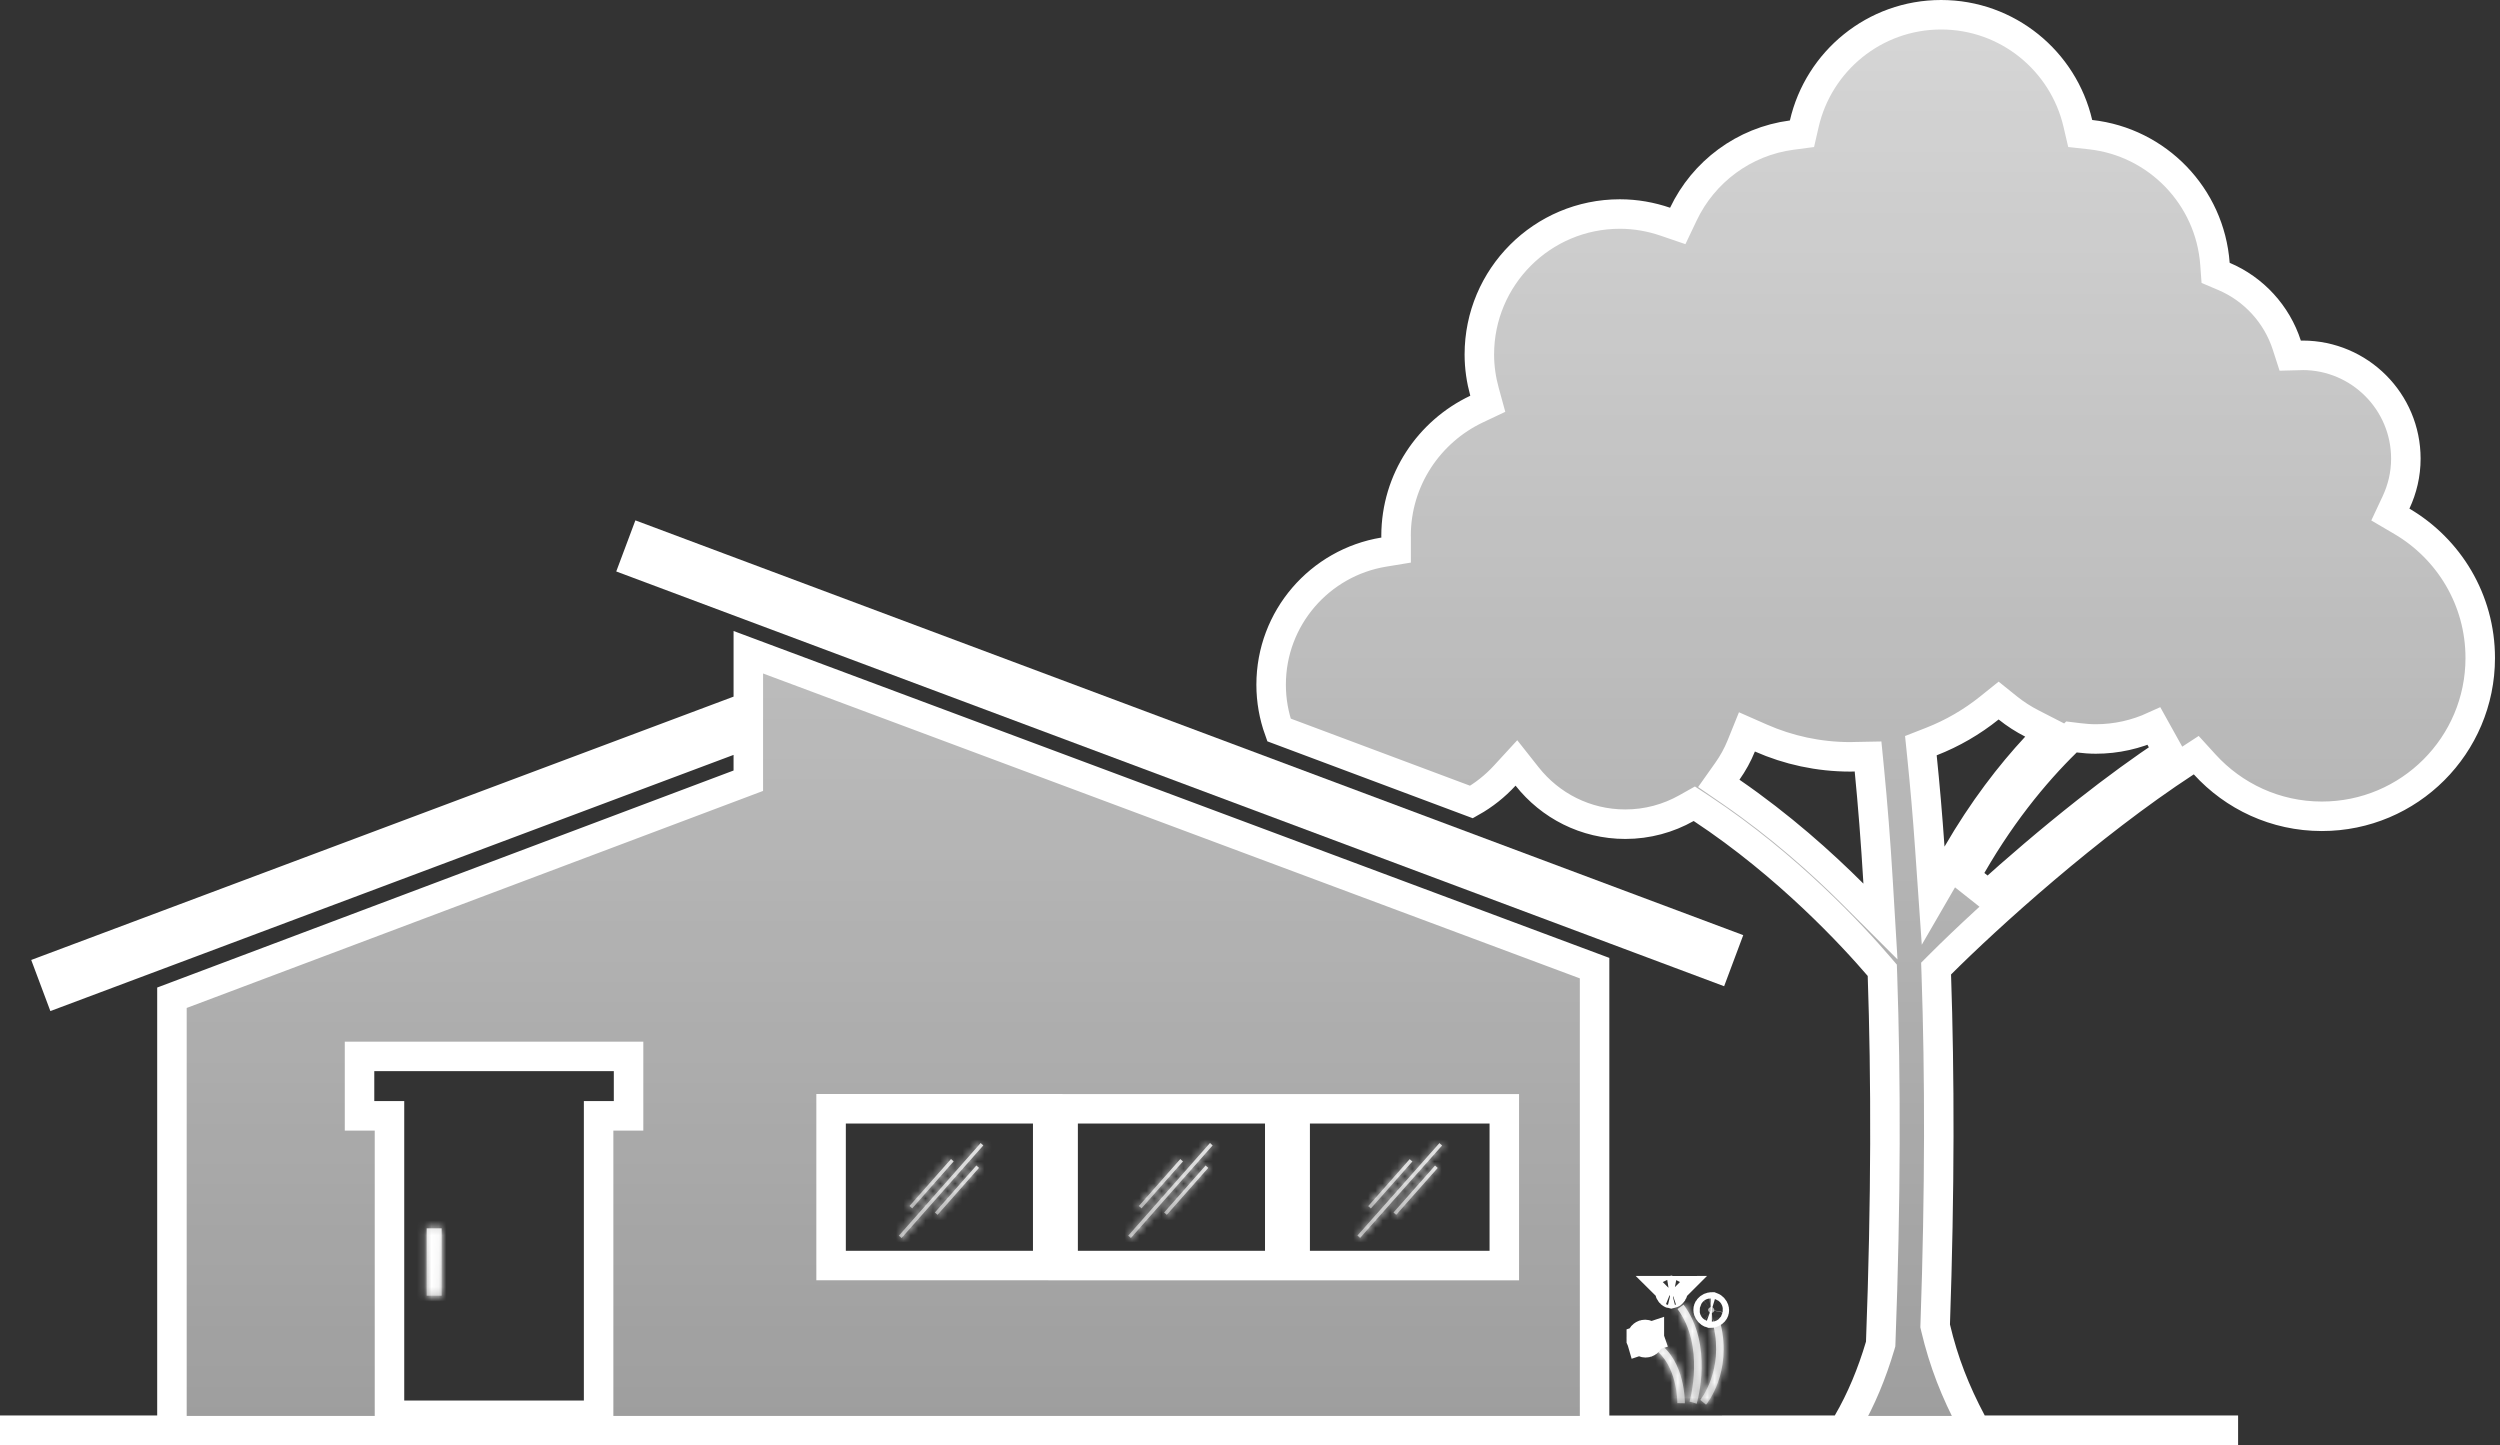 <?xml version="1.0" encoding="UTF-8"?> <svg xmlns="http://www.w3.org/2000/svg" width="339" height="196" viewBox="0 0 339 196" fill="none"><rect x="0" y="0" width="339" height="196" fill="#333333" stroke="none"/> <path d="M101.472 88.443L216.226 131.279V191.943V193.943L218.226 193.943L248.797 193.941L249.947 193.941L250.525 192.948C252.394 189.741 253.834 186.236 254.946 182.492L255.017 182.25L255.027 181.998C255.757 162.592 255.735 146.17 255.261 132.272L255.237 131.571L254.781 131.039C251.304 126.982 242.499 117.409 230.765 109.66L229.747 108.988L228.683 109.586C226.227 110.967 223.403 111.761 220.389 111.761C214.993 111.761 210.193 109.233 207.08 105.294L205.625 103.454L204.038 105.181C202.736 106.597 201.219 107.804 199.533 108.752L173.428 98.979C172.743 97.061 172.365 95 172.365 92.849C172.365 83.791 178.974 76.289 187.639 74.865L189.315 74.589V72.891C189.315 72.83 189.313 72.777 189.311 72.737C189.309 72.7 189.306 72.665 189.305 72.65C189.305 72.65 189.305 72.649 189.305 72.649C189.318 65.06 193.78 58.525 200.227 55.47L201.744 54.752L201.3 53.133C200.853 51.505 200.599 49.818 200.599 48.078C200.599 37.553 209.13 29.022 219.655 29.022C221.806 29.022 223.87 29.398 225.816 30.062L227.503 30.639L228.269 29.029C230.989 23.31 236.459 19.173 242.969 18.317L244.347 18.136L244.658 16.782C246.601 8.314 254.167 2 263.215 2C272.241 2 279.791 8.287 281.755 16.724L282.076 18.102L283.483 18.258C292.544 19.261 299.678 26.621 300.348 35.782L300.437 37.001L301.562 37.478C305.597 39.187 308.737 42.597 310.094 46.806L310.553 48.229L312.048 48.191C312.069 48.191 312.089 48.19 312.108 48.189C312.135 48.188 312.159 48.187 312.179 48.185C312.207 48.184 312.237 48.181 312.249 48.181C319.975 48.197 326.234 54.466 326.234 62.196C326.234 64.314 325.752 66.314 324.905 68.122L324.132 69.772L325.703 70.694C332.06 74.431 336.32 81.326 336.32 89.219C336.32 101.078 326.706 110.689 314.843 110.689C308.55 110.689 302.89 107.976 298.957 103.657L297.81 102.398L296.384 103.329C283.297 111.877 269.574 124.305 263.148 130.726L262.534 131.34L262.563 132.209C263.024 145.727 263.045 161.381 262.416 179.524L262.407 179.792L262.468 180.053C263.564 184.701 265.142 188.688 267.364 192.878L267.927 193.941H269.131H301.486V194H2V193.941H21.315H23.315V191.941V135.294L100.176 106.354L101.471 105.866V104.482V102.364V99.478L98.769 100.492L8.001 134.527L6.808 131.342L100.174 96.336L101.472 95.849V94.463V88.443ZM50.753 143.248H48.753V145.248V149.309V151.309L50.753 151.309L52.814 151.309V152.355V189.909V191.909H54.814H79.172H81.172V189.909V152.355V151.308L83.233 151.307L85.233 151.307V149.307V145.248V143.248H83.233H50.753ZM272.265 96.002L271.013 94.996L269.761 96.002C267.401 97.896 264.751 99.438 261.886 100.558L260.47 101.112L260.625 102.625C261.018 106.449 261.375 110.545 261.681 114.941L262.135 121.454L265.407 115.804C268.882 109.804 272.588 105.013 276.084 101.251L277.883 99.315L275.531 98.109C274.363 97.511 273.268 96.808 272.265 96.002ZM266.5 118.881L269.592 121.33C273.265 118.019 277.896 114.011 282.989 110C286.887 106.932 290.561 104.261 294.02 101.963L292.083 98.478C289.67 99.579 287.003 100.206 284.189 100.206C283.416 100.206 282.642 100.144 281.845 100.047L280.89 99.93L280.203 100.603C275.842 104.873 270.921 110.836 266.5 118.881ZM234.237 104.573L233.065 106.227L234.735 107.376C241.401 111.962 247.037 117.009 251.267 121.237L254.99 124.958L254.677 119.703C254.344 114.102 253.938 109.011 253.488 104.418L253.307 102.578L251.459 102.613C251.299 102.616 251.213 102.62 251.144 102.623C251.07 102.626 251.016 102.628 250.912 102.628C246.591 102.628 242.487 101.713 238.771 100.075L236.884 99.244L236.111 101.155C235.619 102.368 234.988 103.511 234.237 104.573ZM177.625 150.353H175.625V152.353V169.609V171.609H177.625H201.985H203.985V169.609V152.353V150.353H201.985H177.625ZM146.159 150.353H144.159V152.353V169.609V171.609H146.159H171.535H173.535V169.609V152.353V150.353H171.535H146.159ZM140.07 171.607H142.07V169.607V152.351V150.351H140.07H114.695H112.695V152.351V169.607V171.607H114.695H140.07Z" fill="url(#paint0_linear_146_1032)" fill-opacity="0.8" stroke="white" stroke-width="4"></path> <path d="M232.619 131.159L86.137 76.319L87.329 73.136L233.81 127.977L232.619 131.159Z" fill="url(#paint1_linear_146_1032)" fill-opacity="0.8" stroke="white" stroke-width="4"></path> <mask id="path-3-inside-1_146_1032" fill="white"> <path d="M126.766 164.414L132.39 158.042L132.755 158.363L127.13 164.735L126.766 164.414Z"></path> </mask> <path d="M126.766 164.414L132.39 158.042L132.755 158.363L127.13 164.735L126.766 164.414Z" fill="url(#paint2_linear_146_1032)" fill-opacity="0.8"></path> <path d="M126.766 164.414L123.767 161.767L121.117 164.769L124.122 167.416L126.766 164.414ZM132.39 158.042L135.034 155.04L132.036 152.399L129.392 155.395L132.39 158.042ZM132.755 158.363L135.754 161.01L138.403 158.008L135.399 155.361L132.755 158.363ZM127.13 164.735L124.487 167.737L127.485 170.378L130.129 167.382L127.13 164.735ZM129.765 167.061L135.389 160.689L129.392 155.395L123.767 161.767L129.765 167.061ZM129.746 161.044L130.111 161.365L135.399 155.361L135.034 155.04L129.746 161.044ZM129.756 155.716L124.132 162.088L130.129 167.382L135.754 161.01L129.756 155.716ZM129.774 161.733L129.41 161.412L124.122 167.416L124.487 167.737L129.774 161.733Z" fill="white" mask="url(#path-3-inside-1_146_1032)"></path> <mask id="path-5-inside-2_146_1032" fill="white"> <path d="M123.33 163.535L128.954 157.163L129.318 157.484L123.694 163.856L123.33 163.535Z"></path> </mask> <path d="M123.33 163.535L128.954 157.163L129.318 157.484L123.694 163.856L123.33 163.535Z" fill="url(#paint3_linear_146_1032)" fill-opacity="0.8"></path> <path d="M123.33 163.535L120.331 160.888L117.681 163.89L120.686 166.536L123.33 163.535ZM128.954 157.163L131.598 154.161L128.599 151.52L125.955 154.516L128.954 157.163ZM129.318 157.484L132.317 160.131L134.967 157.129L131.962 154.482L129.318 157.484ZM123.694 163.856L121.05 166.857L124.049 169.499L126.693 166.503L123.694 163.856ZM126.328 166.182L131.953 159.81L125.955 154.516L120.331 160.888L126.328 166.182ZM126.31 160.165L126.674 160.485L131.962 154.482L131.598 154.161L126.31 160.165ZM126.319 154.837L120.695 161.209L126.693 166.503L132.317 160.131L126.319 154.837ZM126.338 160.854L125.974 160.533L120.686 166.536L121.05 166.857L126.338 160.854Z" fill="white" mask="url(#path-5-inside-2_146_1032)"></path> <mask id="path-7-inside-3_146_1032" fill="white"> <path d="M133.339 155.318L132.975 154.996L121.887 167.558L122.252 167.881L133.339 155.318Z"></path> </mask> <path d="M133.339 155.318L132.975 154.996L121.887 167.558L122.252 167.881L133.339 155.318Z" fill="url(#paint4_linear_146_1032)" fill-opacity="0.8"></path> <path d="M133.339 155.318L136.338 157.965L138.98 154.972L135.992 152.325L133.339 155.318ZM132.975 154.996L135.627 152.002L132.628 149.344L129.976 152.349L132.975 154.996ZM121.887 167.558L118.888 164.911L116.246 167.904L119.235 170.552L121.887 167.558ZM122.252 167.881L119.599 170.875L122.599 173.532L125.251 170.528L122.252 167.881ZM135.992 152.325L135.627 152.002L130.322 157.99L130.687 158.312L135.992 152.325ZM129.976 152.349L118.888 164.911L124.886 170.205L135.974 157.643L129.976 152.349ZM119.235 170.552L119.599 170.875L124.904 164.887L124.54 164.564L119.235 170.552ZM125.251 170.528L136.338 157.965L130.34 152.672L119.253 165.234L125.251 170.528Z" fill="white" mask="url(#path-7-inside-3_146_1032)"></path> <mask id="path-9-inside-4_146_1032" fill="white"> <path d="M157.853 164.414L163.477 158.042L163.841 158.363L158.217 164.735L157.853 164.414Z"></path> </mask> <path d="M157.853 164.414L163.477 158.042L163.841 158.363L158.217 164.735L157.853 164.414Z" fill="url(#paint5_linear_146_1032)" fill-opacity="0.8"></path> <path d="M157.853 164.414L154.854 161.767L152.204 164.769L155.209 167.416L157.853 164.414ZM163.477 158.042L166.121 155.04L163.122 152.399L160.478 155.395L163.477 158.042ZM163.841 158.363L166.84 161.01L169.49 158.008L166.485 155.361L163.841 158.363ZM158.217 164.735L155.573 167.737L158.572 170.378L161.216 167.382L158.217 164.735ZM160.851 167.061L166.476 160.689L160.478 155.395L154.854 161.767L160.851 167.061ZM160.833 161.044L161.197 161.365L166.485 155.361L166.121 155.04L160.833 161.044ZM160.842 155.716L155.218 162.088L161.216 167.382L166.84 161.01L160.842 155.716ZM160.861 161.733L160.496 161.412L155.209 167.416L155.573 167.737L160.861 161.733Z" fill="white" mask="url(#path-9-inside-4_146_1032)"></path> <mask id="path-11-inside-5_146_1032" fill="white"> <path d="M160.414 157.488L160.048 157.167L154.424 163.537L154.79 163.858L160.414 157.488Z"></path> </mask> <path d="M160.414 157.488L160.048 157.167L154.424 163.537L154.79 163.858L160.414 157.488Z" fill="url(#paint6_linear_146_1032)" fill-opacity="0.8"></path> <path d="M160.414 157.488L163.413 160.136L166.07 157.126L163.051 154.48L160.414 157.488ZM160.048 157.167L162.684 154.159L159.687 151.532L157.05 154.52L160.048 157.167ZM154.424 163.537L151.425 160.89L148.768 163.9L151.788 166.546L154.424 163.537ZM154.79 163.858L152.154 166.867L155.151 169.493L157.789 166.506L154.79 163.858ZM163.051 154.48L162.684 154.159L157.412 160.176L157.778 160.497L163.051 154.48ZM157.05 154.52L151.425 160.89L157.422 166.185L163.047 159.815L157.05 154.52ZM151.788 166.546L152.154 166.867L157.426 160.85L157.06 160.529L151.788 166.546ZM157.789 166.506L163.413 160.136L157.416 154.841L151.792 161.211L157.789 166.506Z" fill="white" mask="url(#path-11-inside-5_146_1032)"></path> <mask id="path-13-inside-6_146_1032" fill="white"> <path d="M152.986 167.556L153.348 167.878L164.436 155.316L164.072 154.993L152.986 167.556Z"></path> </mask> <path d="M152.986 167.556L153.348 167.878L164.436 155.316L164.072 154.993L152.986 167.556Z" fill="url(#paint7_linear_146_1032)" fill-opacity="0.8"></path> <path d="M152.986 167.556L149.987 164.909L147.352 167.894L150.325 170.543L152.986 167.556ZM153.348 167.878L150.688 170.866L153.688 173.538L156.347 170.525L153.348 167.878ZM164.436 155.316L167.435 157.963L170.077 154.97L167.089 152.322L164.436 155.316ZM164.072 154.993L166.724 151.999L163.724 149.342L161.072 152.347L164.072 154.993ZM150.325 170.543L150.688 170.866L156.009 164.891L155.646 164.569L150.325 170.543ZM156.347 170.525L167.435 157.963L161.437 152.669L150.349 165.232L156.347 170.525ZM167.089 152.322L166.724 151.999L161.419 157.987L161.783 158.31L167.089 152.322ZM161.072 152.347L149.987 164.909L155.985 170.202L167.071 157.64L161.072 152.347Z" fill="white" mask="url(#path-13-inside-6_146_1032)"></path> <mask id="path-15-inside-7_146_1032" fill="white"> <path d="M188.958 164.414L194.592 158.048L194.956 158.371L189.323 164.737L188.958 164.414Z"></path> </mask> <path d="M188.958 164.414L194.592 158.048L194.956 158.371L189.323 164.737L188.958 164.414Z" fill="url(#paint8_linear_146_1032)" fill-opacity="0.8"></path> <path d="M188.958 164.414L185.963 161.764L183.314 164.757L186.306 167.408L188.958 164.414ZM194.592 158.048L197.245 155.054L194.249 152.4L191.596 155.397L194.592 158.048ZM194.956 158.371L197.952 161.022L200.601 158.028L197.609 155.377L194.956 158.371ZM189.323 164.737L186.67 167.731L189.666 170.385L192.318 167.388L189.323 164.737ZM191.954 167.065L197.588 160.699L191.596 155.397L185.963 161.764L191.954 167.065ZM191.939 161.042L192.304 161.365L197.609 155.377L197.245 155.054L191.939 161.042ZM191.961 155.72L186.327 162.086L192.318 167.388L197.952 161.022L191.961 155.72ZM191.976 161.743L191.611 161.42L186.306 167.408L186.67 167.731L191.976 161.743Z" fill="white" mask="url(#path-15-inside-7_146_1032)"></path> <mask id="path-17-inside-8_146_1032" fill="white"> <path d="M185.527 163.549L191.154 157.179L191.518 157.5L185.892 163.87L185.527 163.549Z"></path> </mask> <path d="M185.527 163.549L191.154 157.179L191.518 157.5L185.892 163.87L185.527 163.549Z" fill="url(#paint9_linear_146_1032)" fill-opacity="0.8"></path> <path d="M185.527 163.549L182.529 160.901L179.878 163.903L182.883 166.551L185.527 163.549ZM191.154 157.179L193.797 154.178L190.8 151.537L188.156 154.531L191.154 157.179ZM191.518 157.5L194.516 160.148L197.168 157.146L194.162 154.499L191.518 157.5ZM185.892 163.87L183.248 166.872L186.245 169.512L188.89 166.518L185.892 163.87ZM188.525 166.197L194.152 159.827L188.156 154.531L182.529 160.901L188.525 166.197ZM188.51 160.181L188.874 160.502L194.162 154.499L193.797 154.178L188.51 160.181ZM188.52 154.852L182.894 161.222L188.89 166.518L194.516 160.148L188.52 154.852ZM188.536 160.869L188.171 160.548L182.883 166.551L183.248 166.872L188.536 160.869Z" fill="white" mask="url(#path-17-inside-8_146_1032)"></path> <mask id="path-19-inside-9_146_1032" fill="white"> <path d="M184.067 167.541L195.185 155.005L195.55 155.328L184.432 167.864L184.067 167.541Z"></path> </mask> <path d="M184.067 167.541L195.185 155.005L195.55 155.328L184.432 167.864L184.067 167.541Z" fill="url(#paint10_linear_146_1032)" fill-opacity="0.8"></path> <path d="M184.067 167.541L181.075 164.887L178.419 167.881L181.415 170.535L184.067 167.541ZM195.185 155.005L197.838 152.011L194.846 149.36L192.193 152.351L195.185 155.005ZM195.55 155.328L198.542 157.982L201.198 154.988L198.202 152.334L195.55 155.328ZM184.432 167.864L181.779 170.858L184.772 173.509L187.424 170.518L184.432 167.864ZM187.06 170.195L198.178 157.659L192.193 152.351L181.075 164.887L187.06 170.195ZM192.533 157.999L192.897 158.322L198.202 152.334L197.838 152.011L192.533 157.999ZM192.557 152.674L181.439 165.21L187.424 170.518L198.542 157.982L192.557 152.674ZM187.084 164.87L186.72 164.547L181.415 170.535L181.779 170.858L187.084 164.87Z" fill="white" mask="url(#path-19-inside-9_146_1032)"></path> <mask id="path-21-inside-10_146_1032" fill="white"> <path d="M57.856 166.565H59.886V175.7H57.856V166.565Z"></path> </mask> <path d="M57.856 166.565H59.886V175.7H57.856V166.565Z" fill="url(#paint11_linear_146_1032)" fill-opacity="0.8"></path> <path d="M57.856 166.565V162.565H53.856V166.565H57.856ZM59.886 166.565H63.886V162.565H59.886V166.565ZM59.886 175.7V179.7H63.886V175.7H59.886ZM57.856 175.7H53.856V179.7H57.856V175.7ZM57.856 170.565H59.886V162.565H57.856V170.565ZM55.886 166.565V175.7H63.886V166.565H55.886ZM59.886 171.7H57.856V179.7H59.886V171.7ZM61.856 175.7V166.565H53.856V175.7H61.856Z" fill="white" mask="url(#path-21-inside-10_146_1032)"></path> <mask id="path-23-inside-11_146_1032" fill="white"> <path d="M228.291 176.903L227.475 177.509C231.242 182.571 229.123 189.981 229.101 190.054L230.075 190.341C230.169 190.018 232.361 182.376 228.291 176.903Z"></path> </mask> <path d="M228.291 176.903L227.475 177.509C231.242 182.571 229.123 189.981 229.101 190.054L230.075 190.341C230.169 190.018 232.361 182.376 228.291 176.903Z" fill="url(#paint12_linear_146_1032)" fill-opacity="0.8"></path> <path d="M228.291 176.903L231.5 174.516L229.114 171.307L225.905 173.692L228.291 176.903ZM227.475 177.509L225.089 174.298L221.877 176.686L224.266 179.897L227.475 177.509ZM229.101 190.054L225.278 188.875L224.084 192.746L227.97 193.891L229.101 190.054ZM230.075 190.341L228.944 194.178L232.789 195.311L233.914 191.464L230.075 190.341ZM225.905 173.692L225.089 174.298L229.861 180.72L230.676 180.114L225.905 173.692ZM224.266 179.897C225.386 181.402 225.761 183.472 225.71 185.553C225.66 187.589 225.213 189.088 225.278 188.875L232.923 191.234C233.011 190.947 233.635 188.704 233.708 185.751C233.779 182.843 233.331 178.678 230.684 175.121L224.266 179.897ZM227.97 193.891L228.944 194.178L231.205 186.504L230.231 186.217L227.97 193.891ZM233.914 191.464C234.012 191.13 234.683 188.76 234.744 185.631C234.804 182.542 234.275 178.247 231.5 174.516L225.081 179.29C226.377 181.032 226.787 183.295 226.745 185.476C226.725 186.532 226.599 187.468 226.474 188.154C226.411 188.495 226.351 188.765 226.306 188.949C226.283 189.041 226.265 189.11 226.253 189.155C226.247 189.178 226.242 189.194 226.24 189.205C226.238 189.21 226.237 189.213 226.236 189.216C226.236 189.217 226.236 189.217 226.236 189.218C226.236 189.218 226.236 189.219 226.236 189.219L233.914 191.464Z" fill="white" mask="url(#path-23-inside-11_146_1032)"></path> <path d="M226.449 175.236C226.446 175.231 226.444 175.226 226.443 175.221C226.443 175.221 226.443 175.221 226.443 175.221C226.444 175.217 226.446 175.212 226.448 175.207C226.469 175.16 226.503 175.113 226.544 175.077C226.59 175.036 226.624 175.024 226.637 175.021C226.65 175.024 226.684 175.036 226.73 175.077C226.771 175.113 226.805 175.16 226.826 175.207C226.828 175.212 226.83 175.217 226.832 175.221C226.832 175.221 226.832 175.221 226.832 175.221C226.83 175.226 226.828 175.231 226.826 175.236C226.805 175.284 226.771 175.331 226.73 175.367C226.684 175.408 226.651 175.419 226.637 175.422C226.624 175.419 226.59 175.408 226.545 175.367C226.504 175.331 226.469 175.284 226.449 175.236ZM226.643 175.02C226.643 175.02 226.642 175.021 226.639 175.021C226.642 175.02 226.643 175.02 226.643 175.02ZM226.635 175.021C226.632 175.021 226.631 175.02 226.631 175.02C226.631 175.02 226.632 175.02 226.635 175.021ZM226.631 175.423C226.631 175.423 226.632 175.423 226.635 175.423C226.632 175.423 226.631 175.423 226.631 175.423ZM226.639 175.423C226.642 175.423 226.644 175.423 226.644 175.423C226.644 175.423 226.642 175.423 226.639 175.423Z" fill="url(#paint13_linear_146_1032)" fill-opacity="0.8" stroke="white" stroke-width="4"></path> <mask id="path-26-inside-12_146_1032" fill="white"> <path d="M232.346 179.798C233.754 185.875 230.59 189.789 230.56 189.829L231.339 190.478C231.485 190.304 234.862 186.158 233.335 179.57L232.346 179.798Z"></path> </mask> <path d="M232.346 179.798C233.754 185.875 230.59 189.789 230.56 189.829L231.339 190.478C231.485 190.304 234.862 186.158 233.335 179.57L232.346 179.798Z" fill="url(#paint14_linear_146_1032)" fill-opacity="0.8"></path> <path d="M232.346 179.798L231.446 175.9L227.545 176.8L228.449 180.701L232.346 179.798ZM230.56 189.829L227.378 187.404L225.056 190.45L228 192.902L230.56 189.829ZM231.339 190.478L228.779 193.551L231.846 196.106L234.407 193.045L231.339 190.478ZM233.335 179.57L237.232 178.666L236.329 174.774L232.436 175.672L233.335 179.57ZM228.449 180.701C228.952 182.87 228.633 184.584 228.223 185.739C228.014 186.326 227.78 186.771 227.614 187.05C227.532 187.188 227.468 187.282 227.436 187.328C227.404 187.372 227.423 187.346 227.378 187.404L233.741 192.253C233.704 192.302 233.828 192.144 233.97 191.943C234.111 191.744 234.288 191.478 234.485 191.149C234.876 190.492 235.351 189.571 235.762 188.415C236.589 186.085 237.148 182.803 236.242 178.895L228.449 180.701ZM228 192.902L228.779 193.551L233.899 187.405L233.12 186.755L228 192.902ZM234.407 193.045C234.9 192.457 239.172 187.037 237.232 178.666L229.438 180.473C230.552 185.28 228.07 188.152 228.272 187.911L234.407 193.045ZM232.436 175.672L231.446 175.9L233.245 183.696L234.234 183.467L232.436 175.672Z" fill="white" mask="url(#path-26-inside-12_146_1032)"></path> <path d="M231.962 178.062C231.962 178.062 231.961 178.062 231.961 178.062C231.961 178.062 231.961 178.062 231.961 178.062C231.961 178.062 231.96 178.062 231.96 178.062C231.948 178.058 231.909 178.045 231.857 178.008C231.789 177.961 231.729 177.896 231.687 177.824C231.608 177.69 231.619 177.591 231.625 177.559C231.632 177.526 231.66 177.431 231.784 177.337C231.85 177.286 231.929 177.249 232.01 177.232C232.074 177.217 232.116 177.221 232.126 177.222C232.126 177.222 232.126 177.222 232.127 177.222C232.127 177.222 232.127 177.222 232.127 177.222C232.127 177.222 232.128 177.222 232.128 177.222C232.128 177.222 232.128 177.222 232.129 177.222C232.141 177.226 232.18 177.239 232.232 177.276C232.3 177.323 232.36 177.388 232.402 177.46C232.481 177.595 232.471 177.694 232.464 177.726C232.458 177.758 232.43 177.853 232.306 177.947C232.24 177.997 232.16 178.035 232.079 178.052C232.015 178.067 231.974 178.064 231.963 178.062C231.963 178.062 231.962 178.062 231.962 178.062Z" fill="url(#paint15_linear_146_1032)" fill-opacity="0.8" stroke="white" stroke-width="4"></path> <mask id="path-29-inside-13_146_1032" fill="white"> <path d="M224.898 182.089L224.32 182.921C227.488 185.123 227.448 190.214 227.448 190.265L228.464 190.282C228.468 190.054 228.515 184.601 224.898 182.089Z"></path> </mask> <path d="M224.898 182.089L224.32 182.921C227.488 185.123 227.448 190.214 227.448 190.265L228.464 190.282C228.468 190.054 228.515 184.601 224.898 182.089Z" fill="url(#paint16_linear_146_1032)" fill-opacity="0.8"></path> <path d="M224.898 182.089L227.18 178.804L223.893 176.52L221.611 179.808L224.898 182.089ZM224.32 182.921L221.033 180.641L218.755 183.925L222.037 186.206L224.32 182.921ZM227.448 190.265H223.448V194.199L227.381 194.265L227.448 190.265ZM228.464 190.282L228.397 194.282L232.397 194.349L232.463 190.348L228.464 190.282ZM221.611 179.808L221.033 180.641L227.606 185.202L228.184 184.369L221.611 179.808ZM222.037 186.206C222.446 186.49 222.896 187.179 223.19 188.364C223.321 188.892 223.388 189.389 223.42 189.757C223.436 189.938 223.443 190.078 223.446 190.163C223.447 190.205 223.448 190.234 223.448 190.246C223.448 190.257 223.448 190.249 223.448 190.265H231.448C231.448 190.275 231.448 190.222 231.448 190.151C231.447 190.082 231.445 189.994 231.441 189.888C231.434 189.676 231.419 189.393 231.389 189.054C231.33 188.385 231.209 187.462 230.954 186.436C230.476 184.512 229.362 181.554 226.602 179.636L222.037 186.206ZM227.381 194.265L228.397 194.282L228.531 186.283L227.515 186.266L227.381 194.265ZM232.463 190.348C232.468 190.052 232.477 188.234 231.912 186.043C231.362 183.909 230.115 180.843 227.18 178.804L222.615 185.374C223.297 185.847 223.836 186.763 224.165 188.041C224.48 189.261 224.463 190.284 224.464 190.216L232.463 190.348Z" fill="white" mask="url(#path-29-inside-13_146_1032)"></path> <path d="M222.562 181.699C222.556 181.68 222.54 181.616 222.549 181.519C222.558 181.416 222.59 181.314 222.641 181.225C222.737 181.057 222.859 180.994 222.926 180.972C222.992 180.95 223.127 180.927 223.303 181.002C223.397 181.042 223.484 181.103 223.553 181.179C223.622 181.254 223.647 181.317 223.652 181.333L222.562 181.699ZM222.562 181.702C222.562 181.701 222.562 181.701 222.562 181.701C222.562 181.701 222.562 181.7 222.562 181.7L223.653 181.334C223.653 181.335 223.653 181.335 223.653 181.335C223.658 181.352 223.675 181.417 223.666 181.518C223.657 181.62 223.624 181.722 223.574 181.81C223.479 181.976 223.357 182.039 223.291 182.062C223.224 182.084 223.089 182.107 222.911 182.031C222.818 181.991 222.73 181.93 222.661 181.854C222.595 181.781 222.569 181.72 222.562 181.702Z" fill="url(#paint17_linear_146_1032)" fill-opacity="0.8" stroke="white" stroke-width="4"></path> <defs> <linearGradient id="paint0_linear_146_1032" x1="169.16" y1="0" x2="169.16" y2="196" gradientUnits="userSpaceOnUse"> <stop stop-color="white"></stop> <stop offset="1" stop-color="white" stop-opacity="0.65"></stop> </linearGradient> <linearGradient id="paint1_linear_146_1032" x1="159.974" y1="70.562" x2="159.974" y2="133.734" gradientUnits="userSpaceOnUse"> <stop stop-color="white"></stop> <stop offset="1" stop-color="white" stop-opacity="0.65"></stop> </linearGradient> <linearGradient id="paint2_linear_146_1032" x1="129.76" y1="158.042" x2="129.76" y2="164.735" gradientUnits="userSpaceOnUse"> <stop stop-color="white"></stop> <stop offset="1" stop-color="white" stop-opacity="0.65"></stop> </linearGradient> <linearGradient id="paint3_linear_146_1032" x1="126.324" y1="157.163" x2="126.324" y2="163.856" gradientUnits="userSpaceOnUse"> <stop stop-color="white"></stop> <stop offset="1" stop-color="white" stop-opacity="0.65"></stop> </linearGradient> <linearGradient id="paint4_linear_146_1032" x1="127.613" y1="154.996" x2="127.613" y2="167.881" gradientUnits="userSpaceOnUse"> <stop stop-color="white"></stop> <stop offset="1" stop-color="white" stop-opacity="0.65"></stop> </linearGradient> <linearGradient id="paint5_linear_146_1032" x1="160.847" y1="158.042" x2="160.847" y2="164.735" gradientUnits="userSpaceOnUse"> <stop stop-color="white"></stop> <stop offset="1" stop-color="white" stop-opacity="0.65"></stop> </linearGradient> <linearGradient id="paint6_linear_146_1032" x1="157.419" y1="157.167" x2="157.419" y2="163.858" gradientUnits="userSpaceOnUse"> <stop stop-color="white"></stop> <stop offset="1" stop-color="white" stop-opacity="0.65"></stop> </linearGradient> <linearGradient id="paint7_linear_146_1032" x1="158.711" y1="154.993" x2="158.711" y2="167.878" gradientUnits="userSpaceOnUse"> <stop stop-color="white"></stop> <stop offset="1" stop-color="white" stop-opacity="0.65"></stop> </linearGradient> <linearGradient id="paint8_linear_146_1032" x1="191.957" y1="158.048" x2="191.957" y2="164.737" gradientUnits="userSpaceOnUse"> <stop stop-color="white"></stop> <stop offset="1" stop-color="white" stop-opacity="0.65"></stop> </linearGradient> <linearGradient id="paint9_linear_146_1032" x1="188.523" y1="157.179" x2="188.523" y2="163.87" gradientUnits="userSpaceOnUse"> <stop stop-color="white"></stop> <stop offset="1" stop-color="white" stop-opacity="0.65"></stop> </linearGradient> <linearGradient id="paint10_linear_146_1032" x1="189.809" y1="155.005" x2="189.809" y2="167.864" gradientUnits="userSpaceOnUse"> <stop stop-color="white"></stop> <stop offset="1" stop-color="white" stop-opacity="0.65"></stop> </linearGradient> <linearGradient id="paint11_linear_146_1032" x1="58.871" y1="166.565" x2="58.871" y2="175.7" gradientUnits="userSpaceOnUse"> <stop stop-color="white"></stop> <stop offset="1" stop-color="white" stop-opacity="0.65"></stop> </linearGradient> <linearGradient id="paint12_linear_146_1032" x1="229.112" y1="176.903" x2="229.112" y2="190.341" gradientUnits="userSpaceOnUse"> <stop stop-color="white"></stop> <stop offset="1" stop-color="white" stop-opacity="0.65"></stop> </linearGradient> <linearGradient id="paint13_linear_146_1032" x1="226.637" y1="173.423" x2="226.637" y2="177.021" gradientUnits="userSpaceOnUse"> <stop stop-color="white"></stop> <stop offset="1" stop-color="white" stop-opacity="0.65"></stop> </linearGradient> <linearGradient id="paint14_linear_146_1032" x1="232.145" y1="179.57" x2="232.145" y2="190.478" gradientUnits="userSpaceOnUse"> <stop stop-color="white"></stop> <stop offset="1" stop-color="white" stop-opacity="0.65"></stop> </linearGradient> <linearGradient id="paint15_linear_146_1032" x1="232.045" y1="176.063" x2="232.045" y2="179.221" gradientUnits="userSpaceOnUse"> <stop stop-color="white"></stop> <stop offset="1" stop-color="white" stop-opacity="0.65"></stop> </linearGradient> <linearGradient id="paint16_linear_146_1032" x1="226.392" y1="182.089" x2="226.392" y2="190.282" gradientUnits="userSpaceOnUse"> <stop stop-color="white"></stop> <stop offset="1" stop-color="white" stop-opacity="0.65"></stop> </linearGradient> <linearGradient id="paint17_linear_146_1032" x1="223.107" y1="180.083" x2="223.107" y2="182.95" gradientUnits="userSpaceOnUse"> <stop stop-color="white"></stop> <stop offset="1" stop-color="white" stop-opacity="0.65"></stop> </linearGradient> </defs> </svg> 